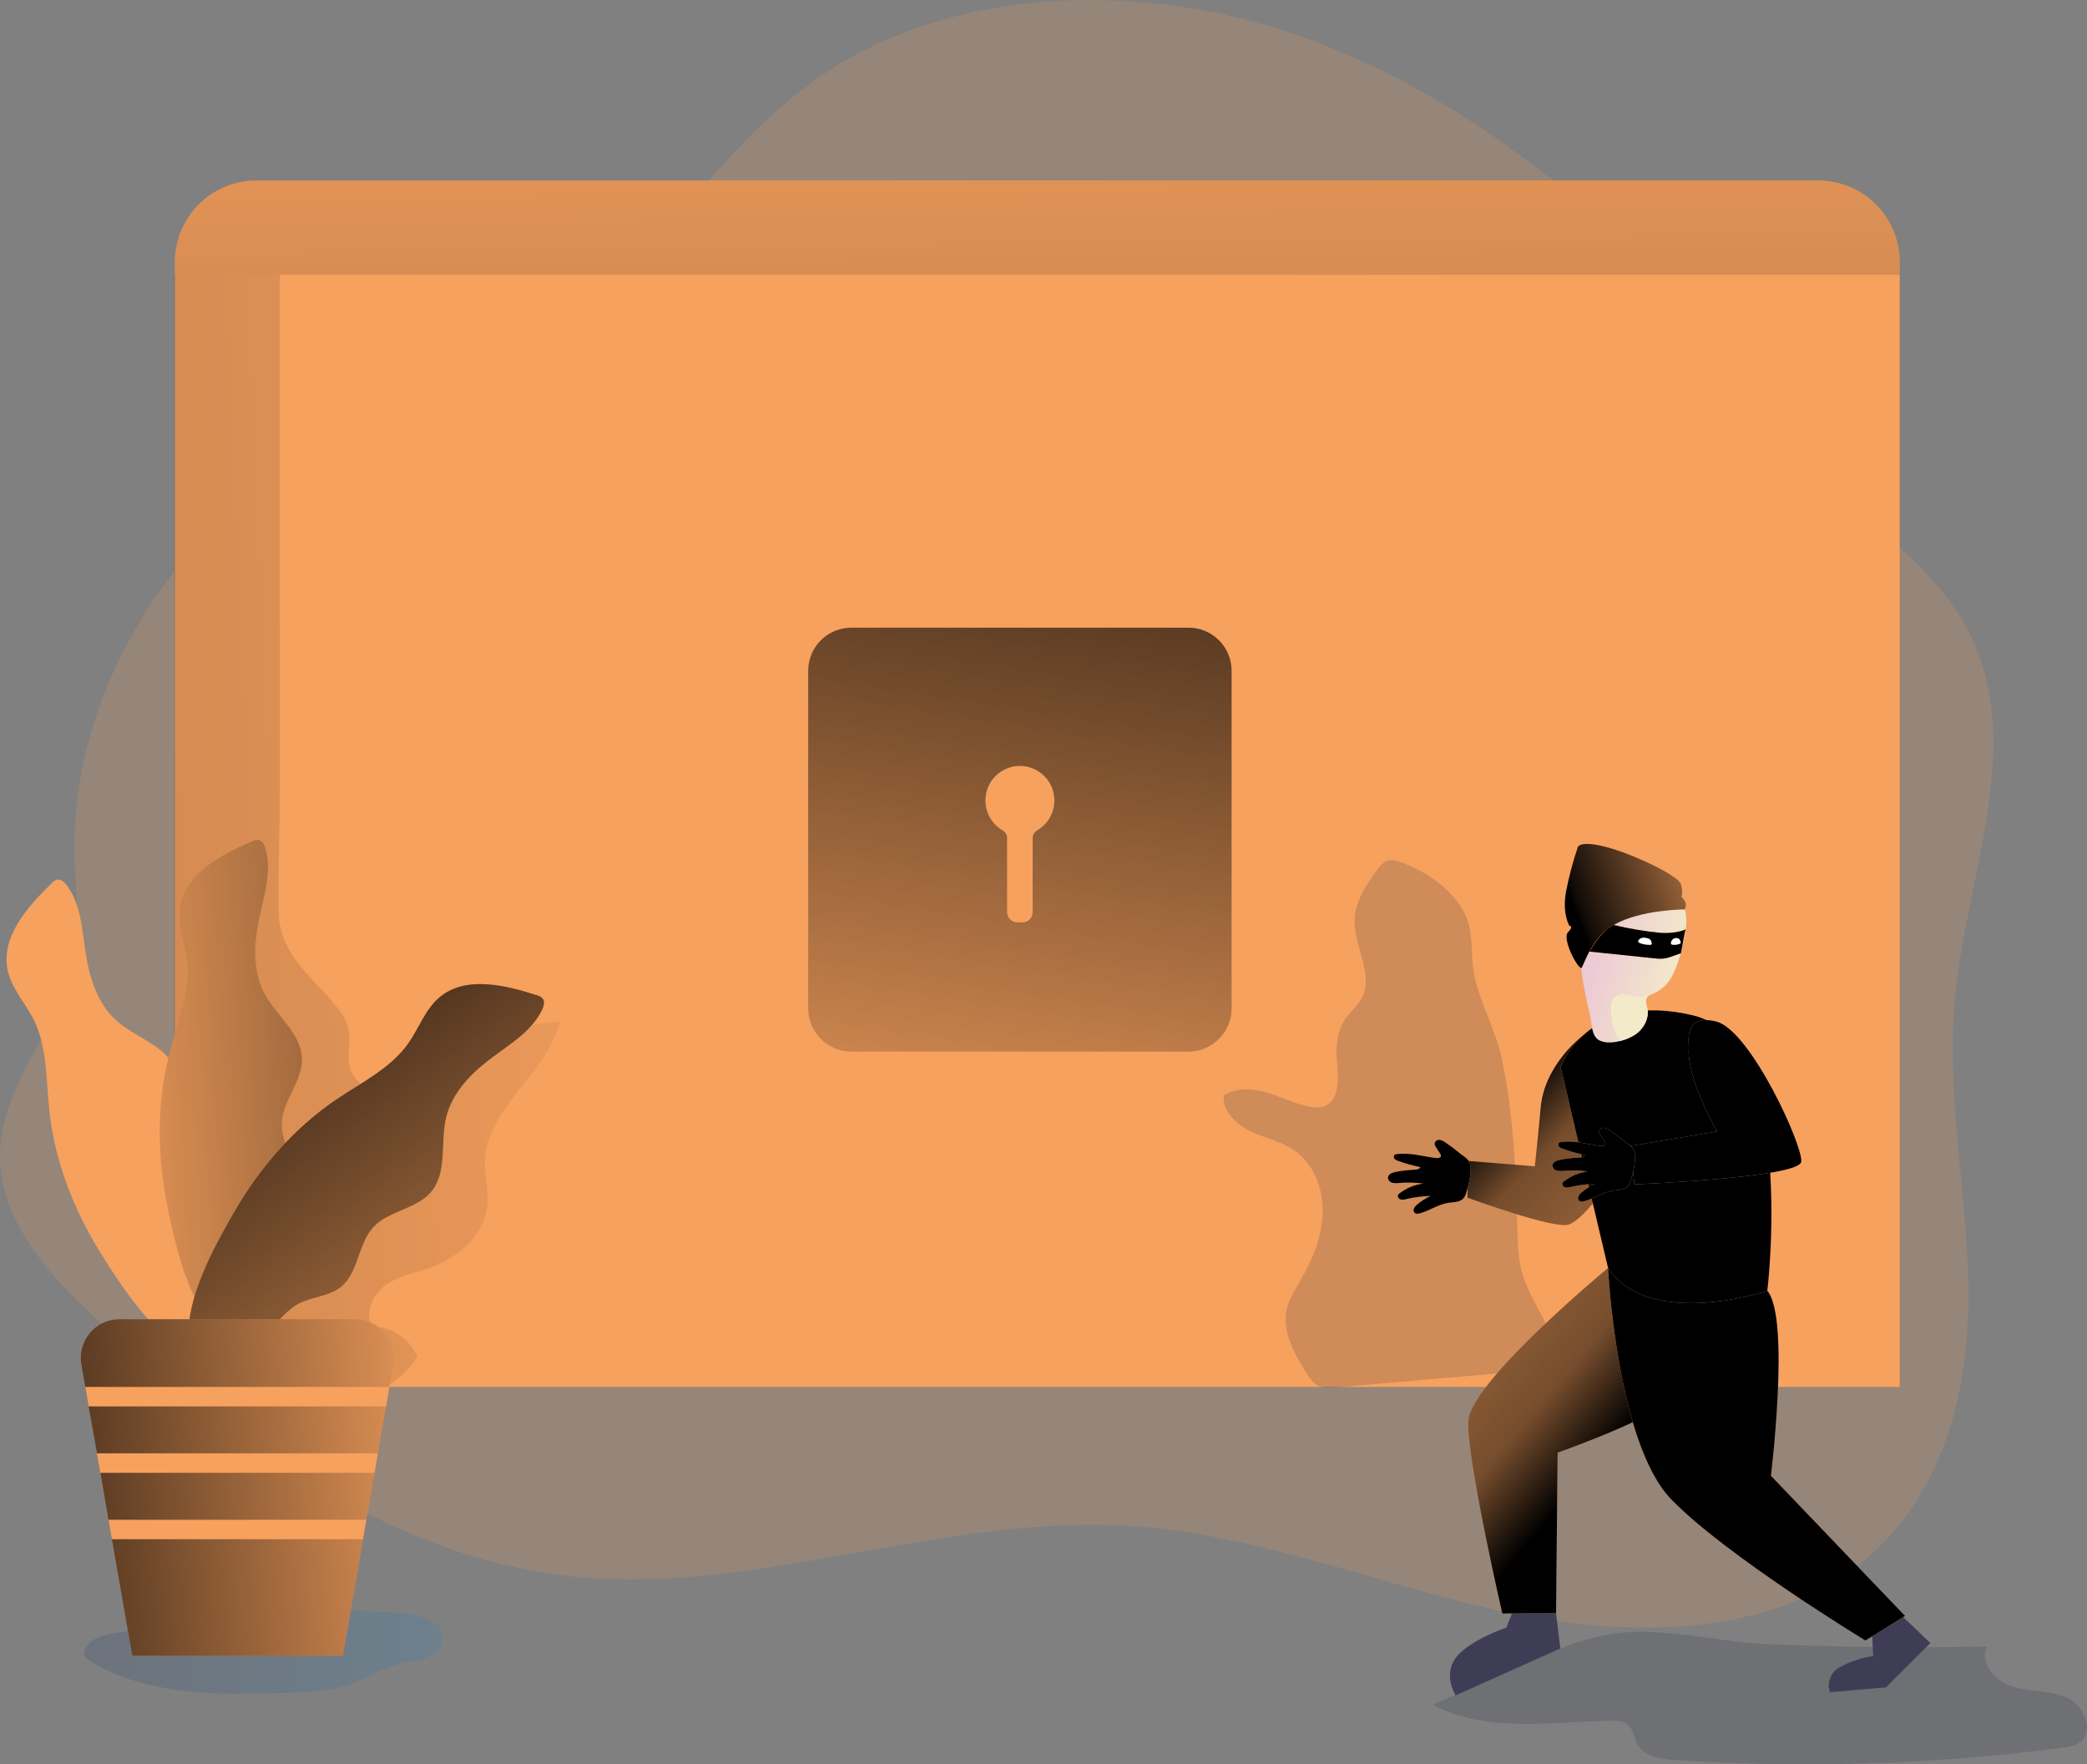 <?xml version="1.0" encoding="UTF-8"?> <svg xmlns="http://www.w3.org/2000/svg" width="291" height="246" viewBox="0 0 291 246" fill="none"><rect x="0" y="0" width="291" height="246" fill="#808080" stroke="none"/> <g clip-path="url(#clip0)"> <path opacity="0.19" d="M61.597 227.442C62.115 228.81 61.045 230.326 59.736 230.977C58.427 231.628 56.913 231.686 55.496 232.053C53.294 232.621 51.355 233.915 49.223 234.71C46.297 235.802 43.11 235.922 39.986 236.029C30.56 236.354 20.499 236.515 12.489 231.53C12.188 231.381 11.943 231.138 11.793 230.837C11.709 230.539 11.74 230.22 11.88 229.943C12.543 228.415 14.444 227.949 16.091 227.689C23.846 226.478 31.786 225.382 39.64 225.106C43.724 224.97 60.049 223.322 61.597 227.442Z" fill="url(#paint0_linear)"></path> <path opacity="0.18" d="M223.434 228.052C219.866 228.777 216.503 230.264 213.172 231.76L199.815 237.681C207.266 241.694 216.309 240.038 224.772 239.923C225.513 239.923 226.312 239.923 226.9 240.384C227.724 241.031 227.798 242.255 228.312 243.178C229.28 244.925 231.605 245.275 233.594 245.407C251.598 246.581 269.674 246.004 287.567 243.684C288.423 243.573 289.32 243.441 290.012 242.926C292.07 241.389 290.621 237.842 288.291 236.746C285.962 235.65 283.224 235.922 280.75 235.213C278.276 234.504 275.889 231.884 277.046 229.572C266.845 229.776 256.645 229.666 246.445 229.243C238.747 228.913 231.12 226.486 223.434 228.052Z" fill="#1D2741"></path> <path opacity="0.18" d="M272.616 138.992C274.287 121.543 282.771 103.084 274.098 87.307C271.821 83.186 268.557 79.655 264.906 76.371C260.081 72.041 254.586 68.131 249.782 63.767C241.282 56.038 236.421 46.796 229.872 38.32C227.159 34.742 224.072 31.465 220.663 28.543C219.308 27.397 217.936 26.27 216.547 25.16C205.161 16.132 192.347 8.382 177.775 3.883C157.111 -2.471 132.545 -1.453 115.096 10.166C108.814 14.348 103.727 19.643 98.82 25.164C94.86 29.602 91.036 34.159 86.805 38.32C83.022 42.062 78.922 45.49 74.134 48.238C67.318 52.156 59.472 54.46 52.24 57.752C47.6 59.863 43.187 62.44 39.067 65.444C33.538 69.462 28.594 74.23 24.376 79.61C15.23 91.279 10.055 105.35 10.405 119.515C10.459 121.732 10.64 123.961 10.71 126.186C10.847 128.632 10.706 131.086 10.29 133.5C9.524 137.455 7.643 141.172 5.7 144.855C3.054 149.87 0.283 154.831 0.02 160.282C-0.441 169.652 6.491 177.678 14.18 184.538C15.464 185.684 16.773 186.8 18.066 187.884C20.124 189.615 22.244 191.345 24.38 193.055L24.792 193.385C25.936 194.295 27.085 195.202 28.25 196.1C31.172 198.354 34.165 200.55 37.231 202.643C38.604 203.574 39.976 204.479 41.348 205.358C44.543 207.411 47.84 209.301 51.227 211.02C59.587 215.272 68.516 218.379 78.123 219.615C104.439 222.911 130.615 211.197 157.157 212.746C174.573 213.76 190.816 220.41 207.693 224.283C224.57 228.156 244.168 228.774 257.776 219.203C270.319 210.397 274.431 195.185 274.464 181.118C274.497 167.052 271.266 153.014 272.616 138.992Z" fill="#F7A15E"></path> <path d="M253.517 25.163H35.763C34.27 25.161 32.792 25.453 31.412 26.023C30.032 26.593 28.778 27.429 27.721 28.483C26.665 29.538 25.826 30.791 25.253 32.171C24.679 33.55 24.383 35.029 24.381 36.523V193.38H264.886V36.539C264.886 33.522 263.689 30.629 261.557 28.495C259.426 26.362 256.535 25.163 253.521 25.163H253.517Z" fill="#F7A15E"></path> <path opacity="0.47" d="M67.961 168.039C67.549 172.337 63.696 175.493 59.728 176.844C57.67 177.545 55.484 177.936 53.718 179.213C51.952 180.491 50.796 183.074 51.907 184.982C53.258 184.976 54.58 185.377 55.7 186.133C56.821 186.889 57.688 187.965 58.188 189.222C55.649 193.091 51.15 195.204 46.663 195.814C42.176 196.424 37.607 195.707 33.161 194.965C31.601 194.71 29.938 194.397 28.814 193.251C27.691 192.106 27.382 190.441 27.102 188.863C27.065 188.641 27.024 188.418 26.983 188.192H24.286V38.319H39.023V109.601C39.023 115.414 38.759 121.278 38.85 127.071C38.941 132.584 42.604 135.377 46.095 139.386C47.169 140.622 48.285 141.933 48.602 143.56C48.943 145.287 48.326 147.116 48.783 148.81C49.573 151.751 53.274 152.864 56.114 152.032C58.954 151.199 61.23 149.057 63.68 147.351C67.912 144.412 72.881 142.716 78.025 142.452C76.3 149.774 67.817 154.401 67.619 161.945C67.557 163.989 68.158 166 67.961 168.039Z" fill="url(#paint1_linear)"></path> <path d="M13.905 174.5C10.2 168.505 7.607 161.768 6.87 154.76C6.418 150.487 6.611 145.979 4.685 142.139C3.54 139.856 1.675 137.895 1.099 135.402C0.029 130.746 3.762 126.49 7.191 123.165C7.397 122.919 7.673 122.74 7.982 122.654C8.517 122.555 8.998 123 9.324 123.441C11.287 126.09 11.444 129.622 11.946 132.864C12.485 136.387 13.638 140.029 16.317 142.382C18.997 144.735 23.126 145.769 24.447 149.09C25.62 152.048 23.937 155.538 24.994 158.542C26.052 161.546 29.671 163.346 30.214 166.511C30.576 168.612 29.448 170.697 29.481 172.827C29.506 174.451 30.202 175.979 30.597 177.557C31.445 180.944 30.597 190.862 25.456 187.961C20.8 185.345 16.638 178.921 13.905 174.5Z" fill="#F7A15E"></path> <path d="M13.905 174.5C10.2 168.505 7.607 161.768 6.87 154.76C6.418 150.487 6.611 145.979 4.685 142.139C3.54 139.856 1.675 137.895 1.099 135.402C0.029 130.746 3.762 126.49 7.191 123.165C7.397 122.919 7.673 122.74 7.982 122.654C8.517 122.555 8.998 123 9.324 123.441C11.287 126.09 11.444 129.622 11.946 132.864C12.485 136.387 13.638 140.029 16.317 142.382C18.997 144.735 23.126 145.769 24.447 149.09C25.62 152.048 23.937 155.538 24.994 158.542C26.052 161.546 29.671 163.346 30.214 166.511C30.576 168.612 29.448 170.697 29.481 172.827C29.506 174.451 30.202 175.979 30.597 177.557C31.445 180.944 30.597 190.862 25.456 187.961C20.8 185.345 16.638 178.921 13.905 174.5Z" fill="url(#paint2_linear)"></path> <path d="M23.249 167.697C21.903 160.783 21.858 153.556 23.661 146.741C24.752 142.584 26.542 138.439 26.077 134.166C25.814 131.624 24.76 129.127 25.106 126.597C25.752 121.863 30.745 119.18 35.125 117.302C35.406 117.147 35.727 117.078 36.047 117.104C36.586 117.203 36.87 117.788 37.022 118.315C37.924 121.488 36.829 124.834 36.146 128.06C35.409 131.546 35.199 135.361 36.87 138.509C38.541 141.657 42.044 144.088 42.106 147.66C42.16 150.845 39.352 153.515 39.282 156.696C39.212 159.877 41.958 162.844 41.34 166C40.929 168.093 39.142 169.642 38.422 171.645C37.87 173.173 37.981 174.85 37.796 176.465C37.385 179.935 33.112 188.921 29.308 184.376C25.884 180.264 24.237 172.786 23.249 167.697Z" fill="#F7A15E"></path> <path d="M23.249 167.697C21.903 160.783 21.858 153.556 23.661 146.741C24.752 142.584 26.542 138.439 26.077 134.166C25.814 131.624 24.76 129.127 25.106 126.597C25.752 121.863 30.745 119.18 35.125 117.302C35.406 117.147 35.727 117.078 36.047 117.104C36.586 117.203 36.87 117.788 37.022 118.315C37.924 121.488 36.829 124.834 36.146 128.06C35.409 131.546 35.199 135.361 36.87 138.509C38.541 141.657 42.044 144.088 42.106 147.66C42.16 150.845 39.352 153.515 39.282 156.696C39.212 159.877 41.958 162.844 41.34 166C40.929 168.093 39.142 169.642 38.422 171.645C37.87 173.173 37.981 174.85 37.796 176.465C37.385 179.935 33.112 188.921 29.308 184.376C25.884 180.264 24.237 172.786 23.249 167.697Z" fill="url(#paint3_linear)"></path> <path d="M32.742 168.839C36.282 162.749 41.003 157.302 46.832 153.338C50.388 150.928 54.451 148.979 56.929 145.468C58.403 143.384 59.259 140.812 61.181 139.135C64.783 136 70.295 137.29 74.839 138.756C75.153 138.823 75.44 138.983 75.662 139.214C76.004 139.626 75.835 140.273 75.601 140.771C74.193 143.75 71.163 145.543 68.529 147.52C65.676 149.655 63.009 152.386 62.194 155.856C61.379 159.325 62.412 163.466 60.103 166.194C58.044 168.625 54.179 168.777 52.031 171.138C49.882 173.499 49.997 177.529 47.462 179.498C45.778 180.804 43.411 180.792 41.55 181.822C40.13 182.609 39.109 183.94 37.903 185.032C35.318 187.376 26.184 191.311 26.316 185.386C26.427 180.059 30.128 173.33 32.742 168.839Z" fill="#F7A15E"></path> <path d="M32.742 168.839C36.282 162.749 41.003 157.302 46.832 153.338C50.388 150.928 54.451 148.979 56.929 145.468C58.403 143.384 59.259 140.812 61.181 139.135C64.783 136 70.295 137.29 74.839 138.756C75.153 138.823 75.44 138.983 75.662 139.214C76.004 139.626 75.835 140.273 75.601 140.771C74.193 143.75 71.163 145.543 68.529 147.52C65.676 149.655 63.009 152.386 62.194 155.856C61.379 159.325 62.412 163.466 60.103 166.194C58.044 168.625 54.179 168.777 52.031 171.138C49.882 173.499 49.997 177.529 47.462 179.498C45.778 180.804 43.411 180.792 41.55 181.822C40.13 182.609 39.109 183.94 37.903 185.032C35.318 187.376 26.184 191.311 26.316 185.386C26.427 180.059 30.128 173.33 32.742 168.839Z" fill="url(#paint4_linear)"></path> <path d="M54.838 190.26L54.286 193.38L53.813 196.095L52.689 202.638L52.24 205.353L51.104 211.9L50.631 214.612L47.807 230.879H18.441L15.593 214.612L15.119 211.9L13.996 205.353L13.518 202.638L12.349 196.095L11.884 193.38L11.341 190.265C11.093 188.855 11.415 187.405 12.235 186.232C13.056 185.06 14.308 184.262 15.716 184.014C16.025 183.96 16.337 183.932 16.651 183.932H49.52C50.227 183.931 50.927 184.069 51.581 184.339C52.234 184.609 52.828 185.005 53.329 185.504C53.83 186.004 54.227 186.598 54.499 187.251C54.77 187.904 54.911 188.605 54.912 189.313C54.911 189.63 54.884 189.947 54.83 190.26H54.838Z" fill="#F7A15E"></path> <path d="M54.838 190.26L54.286 193.38L53.813 196.095L52.689 202.638L52.24 205.353L51.104 211.9L50.631 214.612L47.807 230.879H18.441L15.593 214.612L15.119 211.9L13.996 205.353L13.518 202.638L12.349 196.095L11.884 193.38L11.341 190.265C11.093 188.855 11.415 187.405 12.235 186.232C13.056 185.06 14.308 184.262 15.716 184.014C16.025 183.96 16.337 183.932 16.651 183.932H49.52C50.227 183.931 50.927 184.069 51.581 184.339C52.234 184.609 52.828 185.005 53.329 185.504C53.83 186.004 54.227 186.598 54.499 187.251C54.77 187.904 54.911 188.605 54.912 189.313C54.911 189.63 54.884 189.947 54.83 190.26H54.838Z" fill="url(#paint5_linear)"></path> <path d="M264.886 36.539V38.319H24.381V36.547C24.38 35.053 24.673 33.573 25.244 32.191C25.814 30.81 26.651 29.555 27.707 28.498C28.762 27.441 30.016 26.602 31.395 26.03C32.775 25.458 34.253 25.163 35.746 25.163H253.5C254.993 25.163 256.471 25.456 257.85 26.027C259.229 26.599 260.482 27.436 261.538 28.492C262.594 29.548 263.431 30.802 264.003 32.182C264.575 33.562 264.869 35.041 264.87 36.535L264.886 36.539Z" fill="url(#paint6_linear)"></path> <path d="M36.537 33.791C37.939 33.791 39.076 32.653 39.076 31.249C39.076 29.845 37.939 28.706 36.537 28.706C35.134 28.706 33.997 29.845 33.997 31.249C33.997 32.653 35.134 33.791 36.537 33.791Z" fill="url(#paint7_linear)"></path> <path d="M45.062 33.791C46.464 33.791 47.601 32.653 47.601 31.249C47.601 29.845 46.464 28.706 45.062 28.706C43.659 28.706 42.522 29.845 42.522 31.249C42.522 32.653 43.659 33.791 45.062 33.791Z" fill="url(#paint8_linear)"></path> <path d="M53.582 33.791C54.985 33.791 56.122 32.653 56.122 31.249C56.122 29.845 54.985 28.706 53.582 28.706C52.18 28.706 51.042 29.845 51.042 31.249C51.042 32.653 52.18 33.791 53.582 33.791Z" fill="url(#paint9_linear)"></path> <path d="M171.729 93.531V140.606C171.726 142.201 171.091 143.73 169.964 144.858C168.837 145.985 167.309 146.62 165.715 146.622H118.703C117.109 146.62 115.581 145.985 114.454 144.858C113.327 143.73 112.692 142.201 112.689 140.606V93.531C112.689 92.741 112.844 91.959 113.146 91.229C113.448 90.499 113.891 89.836 114.449 89.278C115.007 88.719 115.67 88.276 116.399 87.974C117.128 87.671 117.909 87.516 118.699 87.516H165.715C166.505 87.515 167.287 87.67 168.016 87.972C168.746 88.274 169.409 88.718 169.968 89.276C170.526 89.835 170.969 90.498 171.271 91.228C171.574 91.958 171.729 92.741 171.729 93.531Z" fill="url(#paint10_linear)"></path> <path d="M147.015 111.463C147.04 112.333 146.83 113.194 146.406 113.955C145.982 114.715 145.36 115.346 144.607 115.781C144.416 115.891 144.258 116.051 144.149 116.243C144.041 116.435 143.985 116.652 143.989 116.873V127.174C143.989 127.362 143.952 127.549 143.88 127.723C143.808 127.896 143.703 128.055 143.57 128.188C143.437 128.321 143.279 128.426 143.105 128.499C142.931 128.571 142.745 128.608 142.557 128.608H141.857C141.669 128.608 141.483 128.571 141.309 128.499C141.135 128.426 140.977 128.321 140.844 128.188C140.711 128.055 140.605 127.896 140.533 127.723C140.461 127.549 140.424 127.362 140.424 127.174V116.873C140.426 116.652 140.37 116.435 140.262 116.242C140.154 116.05 139.997 115.89 139.807 115.777C139.081 115.358 138.477 114.756 138.055 114.031C137.633 113.306 137.407 112.483 137.401 111.644C137.395 110.805 137.608 109.979 138.019 109.248C138.43 108.516 139.025 107.905 139.745 107.475C140.465 107.045 141.284 106.811 142.122 106.796C142.961 106.781 143.788 106.986 144.523 107.39C145.258 107.793 145.874 108.383 146.311 109.099C146.748 109.815 146.991 110.632 147.015 111.471V111.463Z" fill="#F7A15E"></path> <path d="M54.298 193.379L53.825 196.095H12.357L11.884 193.379H54.298Z" fill="#F7A15E"></path> <path d="M52.685 202.638L52.216 205.353H13.979L13.502 202.638H52.685Z" fill="#F7A15E"></path> <path d="M51.08 211.9L50.606 214.611H15.593L15.119 211.9H51.08Z" fill="#F7A15E"></path> <path opacity="0.18" d="M203.433 126.037C201.503 123.33 198.584 121.447 195.476 120.268C194.768 120.001 193.97 119.77 193.278 120.071C192.792 120.339 192.385 120.729 192.097 121.204C190.599 123.264 189.038 125.489 188.894 128.035C188.68 131.908 191.747 136.033 189.779 139.374C189.232 140.306 188.359 140.998 187.721 141.871C186.519 143.519 186.243 145.678 186.404 147.714C186.597 150.157 186.91 153.425 184.605 154.257C183.913 154.46 183.179 154.47 182.481 154.286C180.46 153.874 178.591 152.906 176.611 152.329C174.631 151.752 172.347 151.616 170.626 152.741C170.474 154.941 172.363 156.775 174.351 157.726C176.34 158.678 178.579 159.111 180.402 160.351C183.16 162.222 184.519 165.707 184.432 169.057C184.346 172.407 183.037 175.58 181.366 178.468C180.588 179.811 179.719 181.15 179.398 182.671C178.768 185.703 180.464 188.682 182.09 191.323C182.568 192.094 183.09 192.91 183.922 193.272C184.626 193.512 185.378 193.573 186.112 193.45L214.984 190.977C215.807 190.907 216.766 190.743 217.12 189.997C217.277 189.539 217.277 189.042 217.12 188.583C216.177 184.537 213.21 181.208 212.156 177.187C211.67 175.312 211.617 173.355 211.563 171.418C211.349 163.433 211.081 155.369 209.381 147.52C208.529 143.61 206.43 139.955 205.598 136.144C204.825 132.588 205.887 129.473 203.433 126.037Z" fill="#1D2741"></path> <path d="M158.125 87.528H153.016V80.659C153.013 79.239 152.73 77.833 152.184 76.522C151.637 75.211 150.839 74.021 149.833 73.019C148.827 72.017 147.634 71.224 146.321 70.683C145.009 70.143 143.603 69.867 142.184 69.87C139.319 69.877 136.573 71.024 134.552 73.057C133.551 74.064 132.758 75.258 132.218 76.572C131.678 77.885 131.402 79.293 131.406 80.713V87.528H126.293V80.523C126.399 76.361 128.129 72.406 131.112 69.504C134.095 66.602 138.094 64.984 142.253 64.997C146.413 65.009 150.402 66.651 153.368 69.57C156.333 72.49 158.039 76.455 158.121 80.618L158.125 87.528Z" fill="url(#paint11_linear)"></path> <path d="M264.849 224.97L269.159 229.09L262.956 235.271L255.163 235.942C254.934 235.282 254.952 234.561 255.214 233.913C255.476 233.265 255.964 232.734 256.588 232.419C258.02 231.644 259.58 231.133 261.194 230.911L261.025 227.722L264.849 224.97Z" fill="#3F3D56"></path> <path d="M216.931 224.645L217.565 229.844L202.968 236.387C202.968 236.387 201.145 233.565 203.013 231.113C204.882 228.662 210.036 226.94 210.036 226.94L210.946 224.677L216.931 224.645Z" fill="#3F3D56"></path> <path d="M220.664 144.442C220.664 144.442 215.379 148.353 214.823 154.422C214.268 160.491 214 162.621 214 162.621L204.738 161.871L204.615 166.997C204.615 166.997 216.902 171.492 218.787 170.726C220.673 169.96 223.031 166.577 223.031 166.577L220.664 144.442Z" fill="#F7A15E"></path> <path d="M220.664 144.442C220.664 144.442 215.379 148.353 214.823 154.422C214.268 160.491 214 162.621 214 162.621L204.738 161.871L204.615 166.997C204.615 166.997 216.902 171.492 218.787 170.726C220.673 169.96 223.031 166.577 223.031 166.577L220.664 144.442Z" fill="url(#paint12_linear)"></path> <path d="M224.221 176.791C224.221 176.791 204.874 192.77 204.718 198.217C204.561 203.664 209.472 224.97 209.472 224.97L216.972 224.929L217.19 202.539C217.19 202.539 233.013 197.009 234.734 193.668C236.454 190.326 240.102 174.018 224.221 176.791Z" fill="#F7A15E"></path> <path d="M224.221 176.791C224.221 176.791 204.874 192.77 204.718 198.217C204.561 203.664 209.472 224.97 209.472 224.97L216.972 224.929L217.19 202.539C217.19 202.539 233.013 197.009 234.734 193.668C236.454 190.326 240.102 174.018 224.221 176.791Z" fill="url(#paint13_linear)"></path> <path d="M224.221 176.791C224.221 176.791 225.402 201.159 233.013 209.037C240.624 216.915 260.103 228.736 260.103 228.736L265.631 225.304L246.931 205.765C246.931 205.765 249.635 183.833 246.437 179.988C243.238 176.144 224.221 176.791 224.221 176.791Z" fill="#F7A15E"></path> <path d="M224.221 176.791C224.221 176.791 225.402 201.159 233.013 209.037C240.624 216.915 260.103 228.736 260.103 228.736L265.631 225.304L246.931 205.765C246.931 205.765 249.635 183.833 246.437 179.988C243.238 176.144 224.221 176.791 224.221 176.791Z" fill="url(#paint14_linear)"></path> <path d="M224.221 176.791L217.61 148.793C217.61 148.793 221.315 138.117 235.998 141.554C250.681 144.99 246.424 179.988 246.424 179.988C246.424 179.988 229.942 185.46 224.221 176.791Z" fill="#F7A15E"></path> <path d="M224.221 176.791L217.61 148.793C217.61 148.793 221.315 138.117 235.998 141.554C250.681 144.99 246.424 179.988 246.424 179.988C246.424 179.988 229.942 185.46 224.221 176.791Z" fill="url(#paint15_linear)"></path> <path d="M235.5 145.86C235.5 145.86 234.619 141.2 239.344 142.444C244.07 143.688 251.426 159.75 251.154 161.983C250.882 164.216 227.893 165.135 227.893 165.135L227.345 159.778L239.431 157.755C239.431 157.755 234.993 150.141 235.5 145.86Z" fill="#F7A15E"></path> <path d="M235.5 145.86C235.5 145.86 234.619 141.2 239.344 142.444C244.07 143.688 251.426 159.75 251.154 161.983C250.882 164.216 227.893 165.135 227.893 165.135L227.345 159.778L239.431 157.755C239.431 157.755 234.993 150.141 235.5 145.86Z" fill="url(#paint16_linear)"></path> <path d="M233.244 135.913C232.677 137.086 231.713 138.019 230.523 138.546C230.323 138.615 230.129 138.699 229.942 138.797C229.859 138.85 229.783 138.914 229.716 138.987C229.304 139.448 229.593 140.132 229.716 140.726C229.947 142.077 229.164 143.462 228.037 144.236C227.403 144.643 226.708 144.945 225.978 145.13C224.953 145.398 223.85 145.46 223.072 145.093C221.837 144.512 221.961 142.621 221.689 141.463C220.792 137.705 220.006 133.853 220.413 129.968C220.631 127.907 221.208 125.806 222.447 124.133C223.686 122.46 225.657 121.249 227.74 121.286C229.823 121.323 231.799 122.637 233.285 124.17C233.804 124.682 234.243 125.269 234.586 125.913C235.549 127.846 235.039 130.157 234.503 132.25C234.231 133.517 233.808 134.747 233.244 135.913Z" fill="url(#paint17_linear)"></path> <path d="M234.899 126.799C234.899 126.799 228.724 126.799 224.991 128.975C221.66 130.907 220.742 135.036 220.463 134.966C219.833 134.821 217.779 130.845 218.643 129.968C219.508 129.09 218.824 129.086 218.824 129.086C218.824 129.086 217.832 127.438 218.33 124.479C218.739 122.318 219.297 120.189 220.002 118.105C220.002 118.105 220.261 117.125 223.998 118.105C227.736 119.086 234.038 122.081 234.388 123.297C234.738 124.512 234.45 125.069 234.45 125.069C234.45 125.069 235.475 125.823 234.899 126.799Z" fill="#F7A15E"></path> <path d="M234.899 126.799C234.899 126.799 228.724 126.799 224.991 128.975C221.66 130.907 220.742 135.036 220.463 134.966C219.833 134.821 217.779 130.845 218.643 129.968C219.508 129.09 218.824 129.086 218.824 129.086C218.824 129.086 217.832 127.438 218.33 124.479C218.739 122.318 219.297 120.189 220.002 118.105C220.002 118.105 220.261 117.125 223.998 118.105C227.736 119.086 234.038 122.081 234.388 123.297C234.738 124.512 234.45 125.069 234.45 125.069C234.45 125.069 235.475 125.823 234.899 126.799Z" fill="url(#paint18_linear)"></path> <path d="M224.99 128.966C227.157 129.491 229.358 129.86 231.577 130.071C233.569 130.198 235.005 129.659 235.018 129.564C235.042 129.354 234.372 132.909 234.372 132.909L232.861 133.441C232.278 133.647 231.656 133.721 231.041 133.655L221.619 132.675C221.619 132.675 223.225 129.79 224.99 128.966Z" fill="#F7A15E"></path> <path d="M224.99 128.966C227.157 129.491 229.358 129.86 231.577 130.071C233.569 130.198 235.005 129.659 235.018 129.564C235.042 129.354 234.372 132.909 234.372 132.909L232.861 133.441C232.278 133.647 231.656 133.721 231.041 133.655L221.619 132.675C221.619 132.675 223.225 129.79 224.99 128.966Z" fill="url(#paint19_linear)"></path> <path d="M228.868 130.787C229.139 130.713 229.425 130.722 229.691 130.812C229.872 130.845 230.037 130.94 230.156 131.08C230.225 131.187 230.272 131.306 230.296 131.43C230.321 131.501 230.321 131.578 230.296 131.649C230.261 131.689 230.216 131.72 230.165 131.736C230.115 131.753 230.06 131.755 230.008 131.743C229.517 131.747 229.03 131.653 228.576 131.467C228.201 131.274 228.551 130.899 228.868 130.787Z" fill="white"></path> <path d="M233.211 130.99C233.288 130.92 233.379 130.867 233.477 130.834C233.575 130.801 233.679 130.788 233.783 130.796C233.85 130.792 233.917 130.802 233.98 130.825C234.043 130.849 234.101 130.885 234.149 130.932C234.219 131.023 234.273 131.124 234.31 131.233C234.343 131.299 234.357 131.373 234.351 131.447C234.342 131.489 234.32 131.527 234.288 131.557C234.256 131.586 234.217 131.605 234.174 131.612C233.846 131.742 233.488 131.778 233.141 131.715C232.844 131.628 233.013 131.175 233.211 130.99Z" fill="white"></path> <path d="M228.016 144.236C227.383 144.643 226.688 144.945 225.958 145.13C225.345 144.437 224.952 143.576 224.83 142.658C224.71 142.021 224.637 141.377 224.612 140.73C224.536 140.167 224.674 139.597 224.999 139.131C225.214 138.932 225.471 138.785 225.752 138.702C226.032 138.619 226.328 138.602 226.617 138.653C227.197 138.719 227.757 138.921 228.337 138.983C228.831 139.036 229.424 138.81 229.943 138.781C229.859 138.834 229.783 138.897 229.716 138.97C229.305 139.432 229.593 140.116 229.716 140.709C229.926 142.077 229.144 143.461 228.016 144.236Z" fill="url(#paint20_linear)"></path> <path d="M201.54 159.292C201.301 159.103 201.017 158.979 200.716 158.933C200.566 158.915 200.415 158.952 200.291 159.038C200.166 159.124 200.077 159.252 200.041 159.399C200.041 159.609 200.112 159.812 200.243 159.976L200.799 160.845C200.869 160.935 200.91 161.044 200.918 161.158C200.918 161.447 200.506 161.504 200.214 161.467C198.403 161.237 196.596 160.676 194.789 160.915C194.65 160.919 194.517 160.973 194.414 161.068C194.362 161.146 194.338 161.24 194.346 161.333C194.354 161.427 194.394 161.515 194.46 161.583C194.596 161.714 194.763 161.809 194.945 161.859C195.957 162.23 196.996 162.522 198.053 162.732C197.934 163.029 197.543 163.083 197.23 163.095C196.355 163.128 195.484 163.227 194.624 163.392C194.134 163.482 193.533 163.729 193.529 164.216C193.543 164.378 193.607 164.532 193.713 164.656C193.818 164.78 193.96 164.868 194.118 164.908C194.436 164.983 194.767 164.994 195.089 164.941C196.223 164.846 197.363 164.875 198.489 165.027C197.271 165.167 196.114 165.637 195.143 166.387C195.054 166.449 194.981 166.531 194.929 166.626C194.818 166.865 195.028 167.153 195.279 167.236C195.539 167.289 195.809 167.273 196.061 167.19C197.186 166.929 198.335 166.78 199.49 166.746C198.794 167.067 198.145 167.483 197.563 167.982C197.387 168.118 197.246 168.294 197.152 168.497C197.104 168.599 197.088 168.713 197.108 168.825C197.127 168.936 197.179 169.039 197.259 169.119C197.364 169.184 197.483 169.223 197.606 169.233C197.729 169.243 197.853 169.224 197.967 169.176C199.337 168.806 200.548 167.916 201.951 167.71C202.684 167.598 203.532 167.644 204.042 167.104C204.261 166.837 204.413 166.522 204.487 166.185C204.792 165.126 205.421 162.889 204.783 161.859C204.532 161.447 203.923 161.109 203.548 160.804C202.906 160.265 202.235 159.76 201.54 159.292Z" fill="#F7A15E"></path> <path d="M224.48 157.602C224.242 157.413 223.958 157.289 223.657 157.244C223.507 157.225 223.355 157.263 223.231 157.348C223.107 157.434 223.018 157.563 222.982 157.71C222.981 157.919 223.052 158.123 223.183 158.286L223.739 159.156C223.809 159.246 223.851 159.355 223.859 159.469C223.838 159.757 223.447 159.815 223.155 159.778C221.343 159.547 219.536 158.983 217.729 159.226C217.591 159.228 217.458 159.281 217.355 159.374C217.301 159.453 217.277 159.547 217.285 159.642C217.293 159.736 217.334 159.825 217.4 159.893C217.536 160.025 217.703 160.12 217.886 160.169C218.898 160.54 219.937 160.832 220.994 161.043C220.874 161.34 220.483 161.389 220.17 161.401C219.296 161.437 218.425 161.538 217.565 161.702C217.075 161.793 216.474 162.036 216.47 162.526C216.484 162.689 216.548 162.842 216.653 162.967C216.759 163.091 216.9 163.179 217.058 163.218C217.377 163.293 217.707 163.304 218.03 163.251C219.163 163.156 220.303 163.185 221.43 163.338C220.213 163.478 219.057 163.948 218.087 164.698C217.998 164.758 217.923 164.838 217.869 164.932C217.835 165.059 217.852 165.193 217.915 165.307C217.979 165.421 218.085 165.506 218.211 165.542C218.471 165.599 218.741 165.585 218.993 165.501C220.118 165.238 221.267 165.088 222.422 165.056C221.726 165.377 221.078 165.793 220.495 166.292C220.319 166.428 220.178 166.605 220.084 166.807C220.037 166.91 220.022 167.024 220.042 167.135C220.061 167.246 220.113 167.348 220.191 167.429C220.297 167.494 220.416 167.533 220.54 167.543C220.664 167.553 220.788 167.534 220.903 167.487C222.27 167.116 223.48 166.226 224.884 166.02C225.616 165.909 226.464 165.954 226.975 165.415C227.193 165.147 227.345 164.833 227.419 164.496C227.728 163.437 228.354 161.199 227.716 160.165C227.464 159.753 226.855 159.419 226.481 159.115C225.841 158.576 225.173 158.071 224.48 157.602Z" fill="#F7A15E"></path> <path d="M201.54 159.292C201.301 159.103 201.017 158.979 200.716 158.933C200.566 158.915 200.415 158.952 200.291 159.038C200.166 159.124 200.077 159.252 200.041 159.399C200.041 159.609 200.112 159.812 200.243 159.976L200.799 160.845C200.869 160.935 200.91 161.044 200.918 161.158C200.918 161.447 200.506 161.504 200.214 161.467C198.403 161.237 196.596 160.676 194.789 160.915C194.65 160.919 194.517 160.973 194.414 161.068C194.362 161.146 194.338 161.24 194.346 161.333C194.354 161.427 194.394 161.515 194.46 161.583C194.596 161.714 194.763 161.809 194.945 161.859C195.957 162.23 196.996 162.522 198.053 162.732C197.934 163.029 197.543 163.083 197.23 163.095C196.355 163.128 195.484 163.227 194.624 163.392C194.134 163.482 193.533 163.729 193.529 164.216C193.543 164.378 193.607 164.532 193.713 164.656C193.818 164.78 193.96 164.868 194.118 164.908C194.436 164.983 194.767 164.994 195.089 164.941C196.223 164.846 197.363 164.875 198.489 165.027C197.271 165.167 196.114 165.637 195.143 166.387C195.054 166.449 194.981 166.531 194.929 166.626C194.818 166.865 195.028 167.153 195.279 167.236C195.539 167.289 195.809 167.273 196.061 167.19C197.186 166.929 198.335 166.78 199.49 166.746C198.794 167.067 198.145 167.483 197.563 167.982C197.387 168.118 197.246 168.294 197.152 168.497C197.104 168.599 197.088 168.713 197.108 168.825C197.127 168.936 197.179 169.039 197.259 169.119C197.364 169.184 197.483 169.223 197.606 169.233C197.729 169.243 197.853 169.224 197.967 169.176C199.337 168.806 200.548 167.916 201.951 167.71C202.684 167.598 203.532 167.644 204.042 167.104C204.261 166.837 204.413 166.522 204.487 166.185C204.792 165.126 205.421 162.889 204.783 161.859C204.532 161.447 203.923 161.109 203.548 160.804C202.906 160.265 202.235 159.76 201.54 159.292Z" fill="url(#paint21_linear)"></path> <path d="M224.48 157.602C224.242 157.413 223.958 157.289 223.657 157.244C223.507 157.225 223.355 157.263 223.231 157.348C223.107 157.434 223.018 157.563 222.982 157.71C222.981 157.919 223.052 158.123 223.183 158.286L223.739 159.156C223.809 159.246 223.851 159.355 223.859 159.469C223.838 159.757 223.447 159.815 223.155 159.778C221.343 159.547 219.536 158.983 217.729 159.226C217.591 159.228 217.458 159.281 217.355 159.374C217.301 159.453 217.277 159.547 217.285 159.642C217.293 159.736 217.334 159.825 217.4 159.893C217.536 160.025 217.703 160.12 217.886 160.169C218.898 160.54 219.937 160.832 220.994 161.043C220.874 161.34 220.483 161.389 220.17 161.401C219.296 161.437 218.425 161.538 217.565 161.702C217.075 161.793 216.474 162.036 216.47 162.526C216.484 162.689 216.548 162.842 216.653 162.967C216.759 163.091 216.9 163.179 217.058 163.218C217.377 163.293 217.707 163.304 218.03 163.251C219.163 163.156 220.303 163.185 221.43 163.338C220.213 163.478 219.057 163.948 218.087 164.698C217.998 164.758 217.923 164.838 217.869 164.932C217.835 165.059 217.852 165.193 217.915 165.307C217.979 165.421 218.085 165.506 218.211 165.542C218.471 165.599 218.741 165.585 218.993 165.501C220.118 165.238 221.267 165.088 222.422 165.056C221.726 165.377 221.078 165.793 220.495 166.292C220.319 166.428 220.178 166.605 220.084 166.807C220.037 166.91 220.022 167.024 220.042 167.135C220.061 167.246 220.113 167.348 220.191 167.429C220.297 167.494 220.416 167.533 220.54 167.543C220.664 167.553 220.788 167.534 220.903 167.487C222.27 167.116 223.48 166.226 224.884 166.02C225.616 165.909 226.464 165.954 226.975 165.415C227.193 165.147 227.345 164.833 227.419 164.496C227.728 163.437 228.354 161.199 227.716 160.165C227.464 159.753 226.855 159.419 226.481 159.115C225.841 158.576 225.173 158.071 224.48 157.602Z" fill="url(#paint22_linear)"></path> </g> <defs> <linearGradient id="paint0_linear" x1="11.748" y1="230.413" x2="61.729" y2="230.413" gradientUnits="userSpaceOnUse"> <stop stop-color="#183866"></stop> <stop offset="1" stop-color="#1A7FC1"></stop> </linearGradient> <linearGradient id="paint1_linear" x1="112.289" y1="113.556" x2="-199.919" y2="127.97" gradientUnits="userSpaceOnUse"> <stop stop-opacity="0"></stop> <stop offset="0.97" stop-color="#0C0C11"></stop> <stop offset="0.98" stop-color="#312F43"></stop> <stop offset="0.99" stop-color="#3F3D56"></stop> </linearGradient> <linearGradient id="paint2_linear" x1="1627.1" y1="3422.83" x2="12121" y2="2678.93" gradientUnits="userSpaceOnUse"> <stop stop-opacity="0"></stop> <stop offset="0.97" stop-color="#0C0C11"></stop> <stop offset="0.98" stop-color="#312F43"></stop> <stop offset="0.99" stop-color="#3F3D56"></stop> </linearGradient> <linearGradient id="paint3_linear" x1="8.83" y1="152.86" x2="108.738" y2="146.852" gradientUnits="userSpaceOnUse"> <stop stop-opacity="0"></stop> <stop offset="0.29" stop-opacity="0.29"></stop> <stop offset="0.97" stop-color="#0C0C11"></stop> <stop offset="0.98" stop-color="#312F43"></stop> <stop offset="0.99" stop-color="#3F3D56"></stop> </linearGradient> <linearGradient id="paint4_linear" x1="87.555" y1="213.639" x2="34.201" y2="139.836" gradientUnits="userSpaceOnUse"> <stop stop-opacity="0"></stop> <stop offset="0.84" stop-opacity="0.66"></stop> <stop offset="0.97"></stop> </linearGradient> <linearGradient id="paint5_linear" x1="66.343" y1="204.698" x2="1.938" y2="209.781" gradientUnits="userSpaceOnUse"> <stop stop-opacity="0"></stop> <stop offset="0.87" stop-opacity="0.66"></stop> <stop offset="1"></stop> </linearGradient> <linearGradient id="paint6_linear" x1="144.076" y1="-9.526" x2="147.499" y2="277.826" gradientUnits="userSpaceOnUse"> <stop stop-opacity="0"></stop> <stop offset="0.5" stop-opacity="0.38"></stop> <stop offset="0.97" stop-color="#0C0C11"></stop> <stop offset="0.98" stop-color="#312F43"></stop> <stop offset="0.99" stop-color="#3F3D56"></stop> </linearGradient> <linearGradient id="paint7_linear" x1="484.401" y1="358.995" x2="485.826" y2="525.054" gradientUnits="userSpaceOnUse"> <stop stop-opacity="0"></stop> <stop offset="0.5" stop-opacity="0.38"></stop> <stop offset="0.97" stop-color="#0C0C11"></stop> <stop offset="0.98" stop-color="#312F43"></stop> <stop offset="0.99" stop-color="#3F3D56"></stop> </linearGradient> <linearGradient id="paint8_linear" x1="598.123" y1="358.079" x2="599.548" y2="524.189" gradientUnits="userSpaceOnUse"> <stop stop-opacity="0"></stop> <stop offset="0.5" stop-opacity="0.38"></stop> <stop offset="0.97" stop-color="#0C0C11"></stop> <stop offset="0.98" stop-color="#312F43"></stop> <stop offset="0.99" stop-color="#3F3D56"></stop> </linearGradient> <linearGradient id="paint9_linear" x1="711.792" y1="357.215" x2="713.217" y2="523.274" gradientUnits="userSpaceOnUse"> <stop stop-opacity="0"></stop> <stop offset="0.5" stop-opacity="0.38"></stop> <stop offset="0.97" stop-color="#0C0C11"></stop> <stop offset="0.98" stop-color="#312F43"></stop> <stop offset="0.99" stop-color="#3F3D56"></stop> </linearGradient> <linearGradient id="paint10_linear" x1="156.095" y1="28.817" x2="132.559" y2="178.111" gradientUnits="userSpaceOnUse"> <stop offset="0.01"></stop> <stop offset="0.99" stop-opacity="0"></stop> </linearGradient> <linearGradient id="paint11_linear" x1="13254.3" y1="-4091.8" x2="13233.1" y2="-2175.5" gradientUnits="userSpaceOnUse"> <stop offset="0.01"></stop> <stop offset="0.99" stop-opacity="0"></stop> </linearGradient> <linearGradient id="paint12_linear" x1="209.118" y1="152.3" x2="259.154" y2="200.785" gradientUnits="userSpaceOnUse"> <stop offset="0.01"></stop> <stop offset="0.15" stop-opacity="0.52"></stop> <stop offset="0.99" stop-opacity="0"></stop> </linearGradient> <linearGradient id="paint13_linear" x1="223.961" y1="203.73" x2="166.138" y2="154.749" gradientUnits="userSpaceOnUse"> <stop offset="0.01"></stop> <stop offset="0.16" stop-opacity="0.52"></stop> <stop offset="1" stop-opacity="0"></stop> </linearGradient> <linearGradient id="paint14_linear" x1="25732.1" y1="8801.22" x2="34674.5" y2="6989.65" gradientUnits="userSpaceOnUse"> <stop offset="0.01"></stop> <stop offset="0.15" stop-opacity="0.52"></stop> <stop offset="0.99" stop-opacity="0"></stop> </linearGradient> <linearGradient id="paint15_linear" x1="17844.9" y1="3375.83" x2="23428.9" y2="771.051" gradientUnits="userSpaceOnUse"> <stop offset="0.01"></stop> <stop offset="0.15" stop-opacity="0.52"></stop> <stop offset="0.99" stop-opacity="0"></stop> </linearGradient> <linearGradient id="paint16_linear" x1="14991" y1="902.804" x2="18442.4" y2="1954.09" gradientUnits="userSpaceOnUse"> <stop offset="0.01"></stop> <stop offset="0.15" stop-opacity="0.52"></stop> <stop offset="0.99" stop-opacity="0"></stop> </linearGradient> <linearGradient id="paint17_linear" x1="220.46" y1="131.858" x2="234.441" y2="135.458" gradientUnits="userSpaceOnUse"> <stop stop-color="#ECC4D7"></stop> <stop offset="0.42" stop-color="#EFD4D1"></stop> <stop offset="1" stop-color="#F2EAC9"></stop> </linearGradient> <linearGradient id="paint18_linear" x1="219.042" y1="126.902" x2="265.127" y2="109.713" gradientUnits="userSpaceOnUse"> <stop offset="0.01"></stop> <stop offset="0.03" stop-opacity="0.93"></stop> <stop offset="0.51" stop-opacity="0.05"></stop> <stop offset="0.58" stop-opacity="0.03"></stop> <stop offset="0.99" stop-opacity="0"></stop> </linearGradient> <linearGradient id="paint19_linear" x1="8378.72" y1="51.311" x2="9372.25" y2="-138.144" gradientUnits="userSpaceOnUse"> <stop offset="0.01"></stop> <stop offset="0.15" stop-opacity="0.52"></stop> <stop offset="0.99" stop-opacity="0"></stop> </linearGradient> <linearGradient id="paint20_linear" x1="-2319.44" y1="5843.11" x2="-2079.62" y2="5928.75" gradientUnits="userSpaceOnUse"> <stop stop-color="#ECC4D7"></stop> <stop offset="0.42" stop-color="#EFD4D1"></stop> <stop offset="1" stop-color="#F2EAC9"></stop> </linearGradient> <linearGradient id="paint21_linear" x1="6544.04" y1="616.852" x2="6470.78" y2="3207.43" gradientUnits="userSpaceOnUse"> <stop offset="0.01"></stop> <stop offset="0.15" stop-opacity="0.52"></stop> <stop offset="0.99" stop-opacity="0"></stop> </linearGradient> <linearGradient id="paint22_linear" x1="7203.3" y1="621.143" x2="7129.99" y2="3211.73" gradientUnits="userSpaceOnUse"> <stop offset="0.01"></stop> <stop offset="0.15" stop-opacity="0.52"></stop> <stop offset="0.99" stop-opacity="0"></stop> </linearGradient> <clipPath id="clip0"> <rect width="291" height="246" fill="white"></rect> </clipPath> </defs> </svg> 
